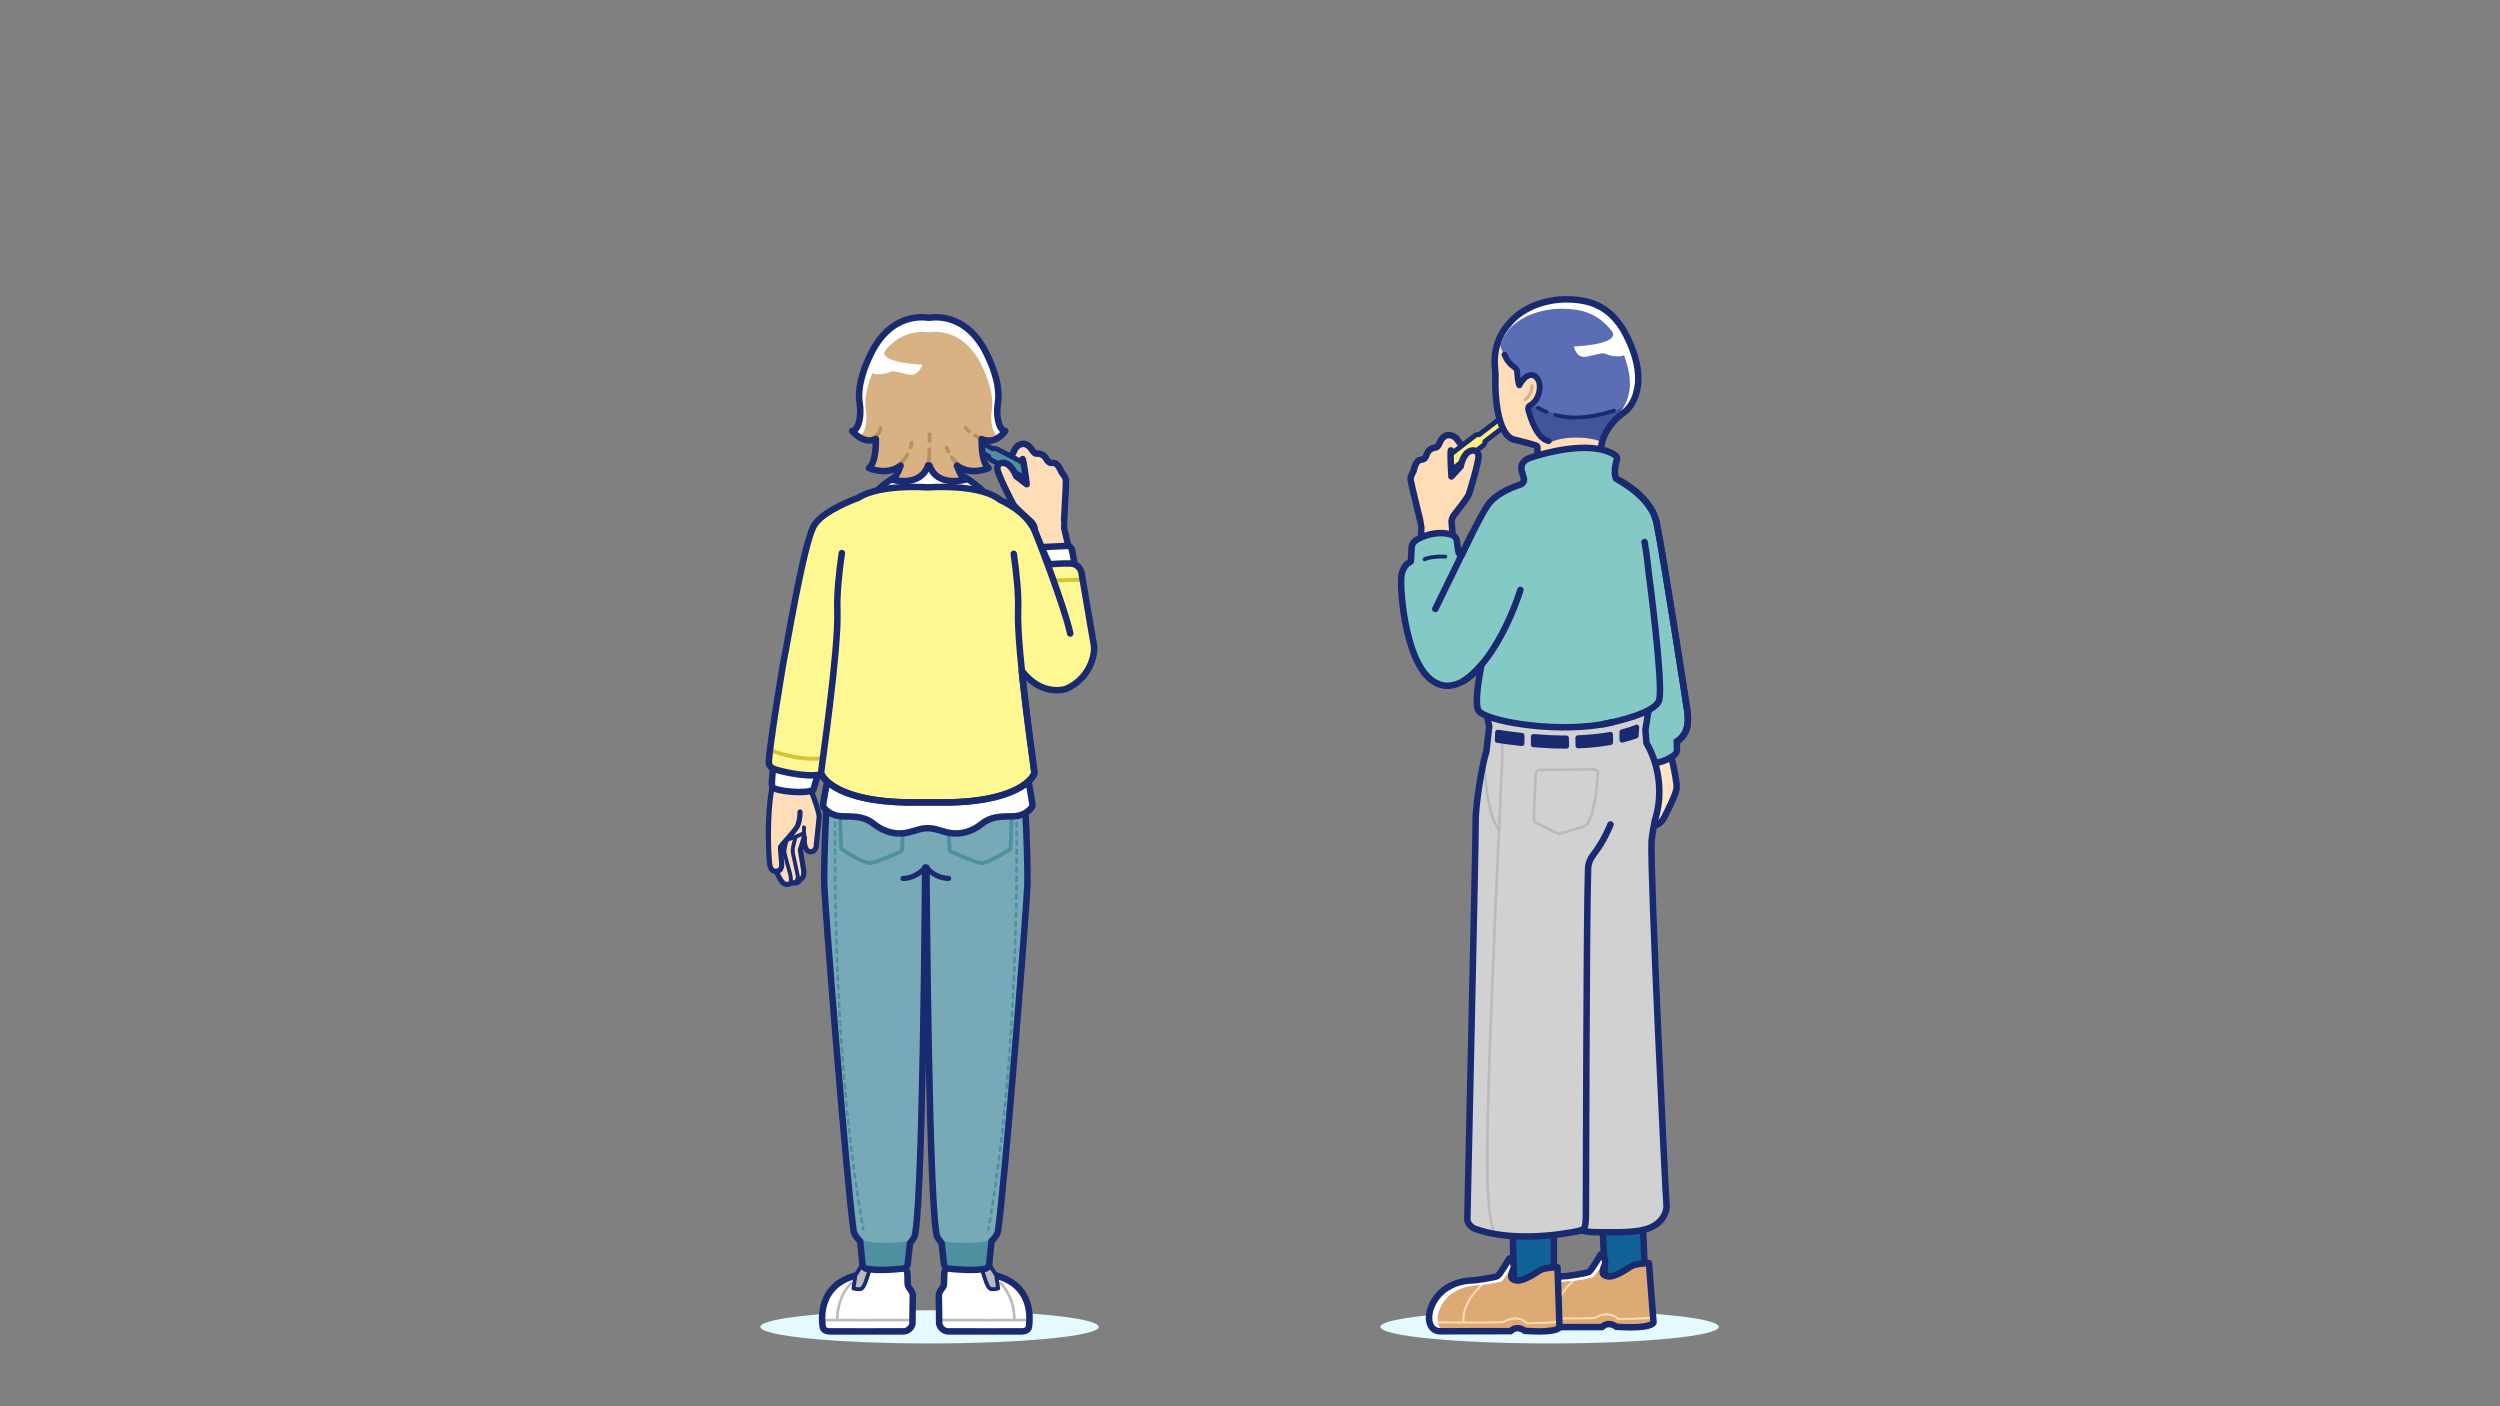 <?xml version="1.0" encoding="UTF-8"?>
<svg xmlns="http://www.w3.org/2000/svg" version="1.1" viewBox="0 0 1920 1080">
  <rect x="0" y="0" width="1920" height="1080" fill="#808080" stroke="none"/>
  <defs>
    <style>
      .cls-1, .cls-2, .cls-3, .cls-4, .cls-5, .cls-6, .cls-7, .cls-8, .cls-9, .cls-10, .cls-11, .cls-12, .cls-13, .cls-14, .cls-15, .cls-16, .cls-17, .cls-18 {
        stroke-linecap: round;
        stroke-linejoin: round;
      }

      .cls-1, .cls-2, .cls-7, .cls-9, .cls-10, .cls-19, .cls-11, .cls-12, .cls-14, .cls-15, .cls-20, .cls-17, .cls-18 {
        stroke: #192a71;
      }

      .cls-1, .cls-9, .cls-10, .cls-19, .cls-12, .cls-20 {
        stroke-width: 5px;
      }

      .cls-1, .cls-14, .cls-21 {
        fill: #ffddb8;
      }

      .cls-2, .cls-22 {
        fill: #4e90a0;
      }

      .cls-2, .cls-15 {
        stroke-width: 3.82px;
      }

      .cls-3 {
        stroke-dasharray: 2.97 3.96;
      }

      .cls-3, .cls-4, .cls-5, .cls-6, .cls-8, .cls-11, .cls-12, .cls-13, .cls-16, .cls-17, .cls-18, .cls-23 {
        fill: none;
      }

      .cls-3, .cls-8, .cls-16 {
        stroke: #4e90a0;
      }

      .cls-3, .cls-13, .cls-16 {
        stroke-width: 2px;
      }

      .cls-4 {
        stroke: #d3c439;
      }

      .cls-4, .cls-5, .cls-7, .cls-8, .cls-18 {
        stroke-width: 3px;
      }

      .cls-24 {
        fill: #5b6db5;
      }

      .cls-25 {
        fill: #fff892;
      }

      .cls-26, .cls-9 {
        fill: #fff;
      }

      .cls-5 {
        stroke: #b99060;
      }

      .cls-6 {
        stroke: #d9b284;
        stroke-width: 2.5px;
      }

      .cls-27 {
        fill: #77aab6;
      }

      .cls-7 {
        fill: #bababa;
      }

      .cls-28 {
        fill: #42549a;
      }

      .cls-29 {
        fill: #d9b284;
      }

      .cls-10 {
        fill: #116299;
      }

      .cls-19 {
        fill: #ffe5c8;
      }

      .cls-19, .cls-20, .cls-23 {
        stroke-miterlimit: 10;
      }

      .cls-11 {
        stroke-width: 4.5px;
      }

      .cls-13 {
        stroke: #bababa;
      }

      .cls-14, .cls-17 {
        stroke-width: 4px;
      }

      .cls-30 {
        fill: #192a71;
      }

      .cls-15 {
        fill: #ffef7b;
      }

      .cls-20, .cls-31 {
        fill: #85c9c6;
      }

      .cls-32 {
        fill: #e5fafe;
      }

      .cls-33 {
        fill: #d1d1d1;
      }

      .cls-34 {
        fill: #ddaa73;
      }

      .cls-23 {
        stroke: #ffddb8;
        stroke-width: 1.5px;
      }
    </style>
  </defs>
  <!-- Generator: Adobe Illustrator 28.7.3, SVG Export Plug-In . SVG Version: 1.2.0 Build 164)  -->
  <g>
    <g id="_x31_">
      <g>
        <ellipse class="cls-32" cx="1190.1" cy="1019.03" rx="129.91" ry="12.73"/>
        <g>
          <g>
            <path class="cls-1" d="M1129.02,350.31l-9.03-11.57s-2.68-5.2-8.4-4.54c0,0-3.63.32-5.88,5.69-.45,1.06-1.05,2.27-1.85,3.1-.8.82-1.57.69-2.57.89-1.21.24-2.33.91-3.29,1.68-1.97,1.58-2.05,3.33-3.14,5.42-.67,1.27-1.89,2.06-3.31,2.09-2.21.05-4.5,1.78-5.98,8.81,0,0-2.52,3.88-2.23,6.64s8.52,35.34,8.36,35.87-4.58,83-4.34,83.57c0,.01.01.04.01.07-1.34,35.56,31.46,42.43,50.15,17.35,3.21-4.31,7-9.12,10-15.5l-19.41,1.61-7.3-38.9-6.05-1.13s-1.38-52.68-1.61-52.79,10.13-13.54,10.13-13.54l5.75-34.82Z"/>
            <path class="cls-15" d="M1154.75,323.66c-1.19-1.46-3.41-1.7-4.91-.54l-13.9,10.7c-1.03-.22-2.15-.03-3.03.65l-25.6,19.7c-1.55,1.19-1.82,3.4-.59,4.9l.78.95h0l1,1.22c1.23,1.5,3.51,1.76,5.06.56l25.6-19.7c1.01-.78,1.46-1.98,1.33-3.14l13.7-10.54c1.51-1.16,1.76-3.3.57-4.76Z"/>
            <path class="cls-21" d="M1114.5,371.81l-.74-30.74s-4.39,5.74-5.37,6.05c-.98.31-13.32,15.8-6.18,21.74,7.14,5.94,12.29,2.95,12.29,2.95Z"/>
            <path class="cls-1" d="M1114.26,345.92c-.63,2.33.43,19.99.43,19.99l7.1-7.75s1.92-11.6,9.26-12.24c0,0,4.01-.42,4.45,4.12.41,4.21-6.41,26.67-7.38,29.55-.97,2.88-11.75,16.34-11.75,16.34,0,0-1.51,2.58-1.59,4.32s4.66,51.91,5.03,52.94-15.1,19.44-15.1,19.44"/>
          </g>
          <g>
            <path class="cls-10" d="M1228.91,914.19s4.71,71.46,3.69,73.96-5.66-1.69,5.07-.95c18.52,1.27,25.92-1.67,25.92-3.34s-3-67.52-3-70.38-31.69.72-31.69.72Z"/>
            <g>
              <path class="cls-34" d="M1266.39,970.11s-10.06.12-13.59,2.34c-3.54,2.22-12.86,8.88-18.4,7.71-5.54-1.17-3.3-4.79-1.89-9.11,1.42-4.32-3.07-7.71-3.07-7.71,0,0-7.31,12.5-9.2,13.55-1.89,1.05-16.75,3.15-16.75,3.15-24.98.22-34.21,16.12-35.63,26.52-.88,6.49,1.86,12.71,8.47,12.7l54.06-.08c5.19-5.02,10.85-.23,10.85-.23,28.79,1.99,28.66-3.27,28.66-3.27l-3.51-45.57Z"/>
              <path class="cls-23" d="M1209.85,982.27s-17.46,13.9-15.57,29.91"/>
              <path class="cls-23" d="M1169.97,1012.41s50.14.47,54.74-.23c0,0,9.91-6.78,18.4.93,0,0,23.47-.47,25.6-1.17"/>
              <path class="cls-26" d="M1174.37,1007.8c1.32-9.4,9.96-23.78,33.32-23.98,0,0,13.9-1.9,15.67-2.85s8.61-12.25,8.61-12.25c0,0,.35.26.81.71.06-3.52-3.34-6.09-3.34-6.09,0,0-7.31,12.5-9.2,13.55-1.89,1.05-16.75,3.15-16.75,3.15-24.98.22-34.21,16.12-35.63,26.52-.88,6.49,1.86,12.71,8.47,12.7h5.66c-5.95-.19-8.42-5.71-7.61-11.47Z"/>
              <path class="cls-12" d="M1266.39,970.11s-10.06.12-13.59,2.34c-3.54,2.22-12.86,8.88-18.4,7.71-5.54-1.17-3.3-4.79-1.89-9.11,1.42-4.32-3.07-7.71-3.07-7.71,0,0-7.31,12.5-9.2,13.55-1.89,1.05-16.75,3.15-16.75,3.15-24.98.22-34.21,16.12-35.63,26.52-.88,6.49,1.86,12.71,8.47,12.7l54.06-.08c5.19-5.02,10.85-.23,10.85-.23,27.96,1.87,28.66-3.27,28.66-3.27l-3.51-45.57Z"/>
            </g>
          </g>
          <g>
            <path class="cls-10" d="M1160.7,917.33s2.71,71.46,1.69,73.96-4.73-5.37,5.07-.95,25.92-1.67,25.92-3.34v-70.38c0-2.86-32.69.72-32.69.72Z"/>
            <g>
              <path class="cls-34" d="M1196.17,973.26s-10.06.12-13.59,2.34c-3.54,2.22-12.86,8.88-18.4,7.71-5.54-1.17-3.3-4.79-1.89-9.11,1.42-4.32-3.07-7.71-3.07-7.71,0,0-7.31,12.5-9.2,13.55-1.89,1.05-16.75,3.15-16.75,3.15-24.98.22-34.21,16.12-35.63,26.52-.88,6.49,1.86,12.71,8.47,12.7l54.06-.08c5.19-5.02,10.85-.23,10.85-.23,28.79,1.99,26.66-3.27,26.66-3.27l-1.51-45.57Z"/>
              <path class="cls-23" d="M1139.63,985.41s-17.46,13.9-15.57,29.91"/>
              <path class="cls-23" d="M1099.76,1015.56s50.14.47,54.74-.23c0,0,9.91-6.78,18.4.93,0,0,21.47-.47,23.6-1.17"/>
              <path class="cls-26" d="M1104.15,1010.94c1.32-9.4,9.96-23.78,33.32-23.98,0,0,13.9-1.9,15.67-2.85s8.61-12.25,8.61-12.25c0,0,.35.26.81.71.06-3.52-3.34-6.09-3.34-6.09,0,0-7.31,12.5-9.2,13.55-1.89,1.05-16.75,3.15-16.75,3.15-24.98.22-34.21,16.12-35.63,26.52-.88,6.49,1.86,12.71,8.47,12.7h5.66c-5.95-.19-8.42-5.71-7.61-11.47Z"/>
              <path class="cls-12" d="M1196.17,973.26s-10.06.12-13.59,2.34c-3.54,2.22-12.86,8.88-18.4,7.71-5.54-1.17-3.3-4.79-1.89-9.11,1.42-4.32-3.07-7.71-3.07-7.71,0,0-7.31,12.5-9.2,13.55-1.89,1.05-16.75,3.15-16.75,3.15-24.98.22-34.21,16.12-35.63,26.52-.88,6.49,1.86,12.71,8.47,12.7l54.06-.08c5.19-5.02,10.85-.23,10.85-.23,27.96,1.87,26.66-3.27,26.66-3.27l-1.51-45.57Z"/>
            </g>
          </g>
          <path class="cls-19" d="M1278.78,561.52s9.72,37.12,8.84,43.84c-.65,4.94-6.56,16.76-9.64,22.68-2.81,5.39-9.14,8.14-14.87,6.12-.28-.1-.57-.21-.86-.33-8.13-3.45-10.61-22.27-11.23-24.04s-4.42-16.44-3.54-18.74,31.29-29.52,31.29-29.52Z"/>
          <g>
            <g>
              <path class="cls-21" d="M1176.77,364.29s5.29-20.9,3.42-21.92c-5.02-2.75-18.49-7.46-18.49-7.46-13.86-4.83-13.71-34.02-13.22-44.29.11-2.35,0-4.71-.27-7.04-2.52-22.18,10.32-34.53,10.32-34.53,9.26-11.93,26.65-19.14,44.35-19.14,19,0,31.96,5.84,43.21,20.81,0,0,18.2,28.46,11.85,50.44,0,0-2.62,11.75-11.62,16.3-9,4.55-31.34,24.88-9.25,47.72l-47.7,15.96-12.6-16.86Z"/>
              <path class="cls-24" d="M1202.89,229.9c-17.7,0-35.09,7.21-44.35,19.14,0,0-4.26,4.46-7.13,12.81,1.28,6.59,4.24,14.46,13.75,22.7l1.56,9.69s6.65-9.93,10.95-5.47c4.3,4.46,8.52,15.32-3.6,22.05,0,0,5.59,19.23,25.21,22.05l30.08,4.57.34,2.54c3.03-10.37,11.31-19.84,16.62-22.52,9-4.55,11.62-16.3,11.62-16.3,6.35-21.99-11.85-50.44-11.85-50.44-11.25-14.97-24.2-20.81-43.21-20.81Z"/>
              <path class="cls-28" d="M1175.06,310.25c-.32.2-.65.39-.99.59,0,0-.69,24.52,16.93,28.73,4.25-2.12,11.44-3.52,19.6-3.52s15.01,1.33,19.29,3.37c3.23-10.07,11.22-19.32,16.43-21.96,4.17-2.11,6.97-5.76,8.77-9.07-37.19,21.31-70.01,7.38-80.03,1.86Z"/>
              <g>
                <path class="cls-26" d="M1246.09,250.72c-10-16.61-24.2-20.81-43.21-20.81-17.7,0-35.09,7.21-44.35,19.14,0,0-4.26,4.46-7.13,12.81.21,1.11.64,1.19,1.02,2.36,2.54-6.2,5.34-9.82,5.34-9.82,8.52-11.05,25.26-17.29,41.55-17.29,17.48,0,29.33,4.7,39.68,18.57,0,0,17.45,27.82,11.61,48.19,0,0-1.74,8-7,12.94.68.29,1.34.65,1.97,1.04.26-.14.51-.28.75-.4,9-4.55,11.62-16.3,11.62-16.3,6.35-21.99-11.85-50.44-11.85-50.44Z"/>
                <path class="cls-26" d="M1177.55,308.43c-.97.84-2.12,1.65-3.48,2.41,0,0,.05.33.15.9,1.43-1.04,2.52-2.16,3.33-3.31Z"/>
              </g>
              <g>
                <path class="cls-11" d="M1155.46,272.34s1.95,5.94,7.52,9.61c1.31.86,2.14,2.27,2.22,3.84.18,3.36.62,8.87,1.63,10.2,0,0,5.97-12.04,12.71-6.56,5.57,4.53,2.85,18.2-4.42,21.76-1.25.61-1.84,2.06-1.48,3.41,1.69,6.45,6.75,22.39,15.74,24.2"/>
                <path class="cls-12" d="M1178.83,364.41s3.35-21.29,1.36-22.05c-4.13-1.57-17.96-4.9-17.96-4.9-12.82-4.28-14.24-36.58-13.74-46.85.11-2.35,0-4.71-.27-7.04-2.52-22.18,10.32-34.53,10.32-34.53,9.26-11.93,26.65-19.14,44.35-19.14,19,0,32.25,5.8,42.81,21.75,0,0,17.5,27.35,11.15,49.34,0,0-1.81,10.43-10.51,16.48s-27.19,26.29-9.25,47.72l-47.7,15.96-10.54-16.73Z"/>
                <path class="cls-18" d="M1181.15,313.15s2.31,1.47,6.55,3.19"/>
                <path class="cls-18" d="M1194.66,318.71c10.66,3.02,25.02,3.01,44.84-3.25"/>
              </g>
              <path class="cls-26" d="M1238.01,254.43s9.09,9.49-29.33,11.7c0,0,1.9,9.35,9.62,7.82,7.72-1.53,13.02-3.49,15.21-2.08s13.82,3.46,14.24-.22c0,0-4.51-16.91-9.73-17.22Z"/>
              <path class="cls-6" d="M1176.54,296.2s.62,6.58-5.29,10.69"/>
            </g>
            <path class="cls-20" d="M1234.27,381.23l1.8-16.05s31.22,12.24,36.2,36.3c4.98,24.05,22.87,139.83,23.58,144.56.87,5.84,1.66,17.42-8.09,23.43l.16,6.24c.04,1.62-.7,3.17-2,4.13-4,2.94-13.27,8.46-23.24,5.18-13.27-4.35-26.54-27.58-25.92-40.02.62-12.44-6.22-60.52-6.22-60.52l3.73-103.26Z"/>
            <g>
              <path class="cls-33" d="M1268.66,529.59l-5.01,30.9.84,11.27s19.15,22.49,3.43,70.05c0,0-.84,13.99,0,18.37s11.6,260.07,12.02,266.33c0,0,1.82,13.79-21.66,16.78-5.48.7-10.99,3.15-16.52,3.05-8.46-.15-25.6,1.28-29.48-.88,0,0-45.5,11.07-80.37-2.09,0,0-5.01-2.71-5.01-7.1s6.58-292.32,6.37-305.05c-.21-12.74,3.22-43.98,7.19-48.78l3.25-24.63s-5.71-22.59-1.75-25.31,31.91,3.33,31.91,3.33l94.79-6.26Z"/>
              <path class="cls-13" d="M1153.85,564.66l-.22,20.13c-15.37,329.91-12.86,335.39-6.19,362.71"/>
              <path class="cls-13" d="M1139.93,586.65c-.07,1.14,1.82,40.69,11.29,50.27"/>
              <path class="cls-30" d="M1236.46,562.13c-7.96,1.44-16.33,2.22-24.68,2.55-1.08.04-1.93.94-1.9,2.04.05,2.01.09,4.13.14,6.06.03,1.11.95,1.99,2.05,1.95,8.44-.34,16.94-1.14,25.12-2.57.95-.17,1.64-1.01,1.64-1.98,0-1.98-.02-4.08-.03-6.11-.01-1.24-1.12-2.16-2.34-1.94ZM1202.95,564.86c-9.45.03-16.7-.44-25.05-1.13-1.13-.09-2.11.79-2.14,1.94-.05,2.03-.08,4.16-.09,6.14,0,1.04.78,1.91,1.81,2,8.09.67,15.01,1.12,24.18,1.12.48,0,.97,0,1.45,0,1.11,0,1.99-.94,1.96-2.05-.05-1.98-.1-4.12-.14-6.07-.02-1.09-.91-1.95-1.99-1.95ZM1256.25,556.68c-3.49,1.38-7.18,2.56-11.02,3.54-.89.23-1.51,1.02-1.5,1.95.02,1.86.03,4.01.04,6.17,0,1.28,1.19,2.24,2.42,1.94,3.77-.92,7.43-2.01,10.95-3.27.74-.26,1.24-.95,1.3-1.74.17-2.22.34-4.5.49-6.59.11-1.46-1.33-2.54-2.68-2ZM1169.05,562.89c-7.42-.79-13.78-1.69-18.5-2.44-1.17-.18-2.23.71-2.27,1.9-.08,2.1-.15,4.16-.22,6.08-.03,1.01.67,1.88,1.66,2.04,4.89.78,11.34,1.69,18.81,2.49,1.17.12,2.18-.79,2.19-1.98.01-2.04.05-4.15.1-6.06.03-1.04-.75-1.92-1.77-2.03Z"/>
              <path class="cls-12" d="M1236.84,633.18s-4.59,12.38-13.25,23.37c-2.41,3.05-3.82,6.76-3.95,10.64-1.34,39.15-1.6,263.73-1.67,266.99-.25,11.61-2.08,9.96-5.69,11.3"/>
              <path class="cls-12" d="M1268.66,529.59l-5.01,30.9.84,10.27s16.99,26.03,6.41,59.5c0,0-2.25,11.4-2.49,15.86-1.24,23.05,10.92,275.84,11.53,280.4,0,0,.12,15.81-21.73,18.78-5.48.74-10.92,1.15-16.44,1.06-8.46-.15-22.83.64-26.71-1.52,0,0-48.27,11.71-83.14-1.45,0,0-5.01-2.71-5.01-7.1s6.58-292.32,6.37-305.05c-.21-12.74,5.13-45.39,8.19-53.78l2.25-19.63s-5.71-22.59-1.75-25.31,31.91,3.33,31.91,3.33l94.79-6.26Z"/>
            </g>
            <path class="cls-31" d="M1266.01,438.59c-.69-4.11,7.19-50.42-24.8-70.6-2.07-5.28.56-12.09.61-15.26.05-3.16-5.85-5.75-7.44-6.59-.48-.26-.99-.46-1.51-.61-22.18-6.36-57.84,6.1-57.84,6.1,0,0-8.5,2.71-6.33,10.33.53,1.85,1.04,3.59,1.54,5.15.66,2.08-.46,4.32-2.54,5-8.12,2.68-19.96,7.81-25.68,16.68-5.64,8.75-13.44,25.05-19.68,37.9-.84-.73-1.49-1.27-1.73-1.55-.7-.81-1.34-5.95-1.7-9.5-.23-2.27-1.78-4.2-3.95-4.91-9.84-3.22-19.7.99-25.49,2.99-3.11,1.07-5.23,3.95-5.37,7.23-.17,4.17-.41,9.49-.56,10.11-.26,1.03-5.67,1.42-7.22,11.1-1.55,9.68,3.22,74.27,28.63,83.18,0,0,14.4,7.93,32.79-14.74-3.03,15.46-4.85,30.71-2.28,35.05,4.65,7.86,55.47,17.09,93.98,10.83,0,0,41.64-7.06,44.85-18.93,3.21-11.87-7.79-96.07-8.27-98.96Z"/>
            <path class="cls-12" d="M1231.17,556.17c7.91-1.49,40.3-8.2,43.11-18.62,3.21-11.87-7.79-96.07-8.27-98.96-.19-1.12-.64-9.04-2.96-22.3"/>
            <path class="cls-12" d="M1288.51,569.42c.24-.43.57-.83.97-1.14,8-6.38,7.11-16.19,6.37-22.23-.58-4.75-18.6-120.51-23.58-144.57-3.6-17.42-23.35-29.59-31.21-33.88-1.97-5.24-.08-11.89.76-14.87,1.12-3.97-9.47-6.8-9.99-6.95-22.18-6.36-56.8,5.85-56.8,5.85,0,0-8.38,2.34-6.33,10.33.48,1.87,1.04,3.59,1.54,5.15.66,2.08-.46,4.32-2.54,5-8.12,2.68-19.96,7.81-25.68,16.68-5.64,8.75-13.44,25.05-19.68,37.9-.84-.73-1.49-1.27-1.73-1.55-.7-.81-1.34-5.95-1.7-9.51-.23-2.27-1.78-4.19-3.94-4.9-9.84-3.22-20.1.09-25.5,2.99-3.45,1.85-5.23,3.95-5.37,7.23-.17,4.17-.41,9.49-.56,10.11-.26,1.03-5.67,1.42-7.22,11.1-1.55,9.68,3.22,74.27,28.63,83.18,0,0,14.4,7.93,32.79-14.74-3.03,15.46-4.85,30.71-2.28,35.05,4.65,7.86,55.47,17.09,93.98,10.83,0,0,3.64-.62,8.85-1.79"/>
            <path class="cls-12" d="M1167.66,453.1s-15.48,51.39-43.7,69.95"/>
            <path class="cls-12" d="M1129.61,411.44s-17.85,37.21-27.29,56.22"/>
            <path class="cls-18" d="M1094.1,429.54s3.97-2.43,15.91-2.06"/>
            <path class="cls-13" d="M1227.18,594.06c-.5,8.52-2.43,31.65-8.83,39.44-.38.46-.88.81-1.46.99-3.56,1.1-18.04,5.57-19.2,5.82-1.08.23-13.55-6.21-18.13-8.6-1.03-.54-1.65-1.6-1.6-2.76.23-6.36,1-27.09,1.44-34.83.09-1.58,1.39-2.81,2.97-2.82l41.8-.41c1.74-.02,3.13,1.44,3.03,3.17Z"/>
          </g>
        </g>
      </g>
      <g>
        <ellipse class="cls-32" cx="713.9" cy="1019.03" rx="129.91" ry="12.73"/>
        <g>
          <g>
            <path class="cls-14" d="M622.17,598.77l-.37,5.38s7.76,19.38,7.31,23.55c-.46,4.17-2.38,23.05-2.38,23.05,0,0-1.36,4.67-5.66,3.1-2.9-1.06-3.93-7.71-3.48-10.4l-2.92,9.29,2.37,14.46s1.64,6.95-2.56,8.16c0,0-1.64,4.17-6.21,2.5,0,0-4.2,3.52-7.67-.65s-6.76-14.28-6.76-14.28c0,0-1-26.52-.73-27.63s6.39-30.04,6.39-30.04l9.5-11.5,13.15,5.01Z"/>
            <path class="cls-14" d="M614.42,623.61c.12,4.3-.95,9.49-2.64,11.92-5.08,7.3-12.53,13.87-12.39,15.45s.85,11.03.85,11.03c0,0,1.05,6.22-2.9,6.94-3.95.72-5.14-.63-6.13-4.79s-4.09-58.72,7.9-78.2l15.8-1.43s-2.47,15.07-3.19,19.45"/>
            <path class="cls-18" d="M610.86,643.35l-1.58,6.12c-.57,2.21-.61,4.52-.13,6.75l3.31,15.28s1.29,4.04-2.27,6.45"/>
            <path class="cls-18" d="M604.59,644.29s-2.74,7.99-2.1,10.77c.63,2.78,3.96,14.78,3.96,14.78,0,0,2.48,7.56-.46,9.02"/>
            <path class="cls-18" d="M603.62,645.31s11.7-4.01,12.84-5.12"/>
            <path class="cls-18" d="M617.44,635.45s-.28,5.42.8,7.84c0,0-1.1,6.89,1.1,8.73"/>
          </g>
          <g>
            <path class="cls-1" d="M772.16,359.36l6.52-12.7s1.63-5.46,7.17-5.82c0,0,3.49-.32,6.58,4.45.61.94,1.39,2,2.3,2.66.9.65,1.61.39,2.6.41,1.19.02,2.37.47,3.42,1.04,2.15,1.18,2.52,2.85,3.93,4.66.85,1.1,2.16,1.65,3.5,1.44,2.1-.33,4.58.93,7.22,7.43,0,0,3.07,3.29,3.28,6s-1.86,35.46-1.62,35.94,18.93,79,18.81,79.59c0,.01,0,.04,0,.07,7.52,33.95-22.35,46.26-44.47,25.4-3.8-3.58-8.24-7.55-12.2-13.16l18.68-1.83.08-38.67,5.53-2.14s-7.95-50.89-7.76-51.04-11.98-11.25-11.98-11.25l-11.57-32.48Z"/>
            <path class="cls-2" d="M743.09,338.22c.88-1.61,2.93-2.23,4.56-1.38l15.06,7.87c.94-.39,2.03-.4,2.99.1l27.72,14.48c1.68.88,2.32,2.95,1.42,4.61l-.57,1.05h0l-.73,1.35c-.9,1.66-3.01,2.3-4.7,1.42l-27.72-14.48c-1.09-.57-1.73-1.65-1.81-2.79l-14.84-7.75c-1.63-.85-2.25-2.87-1.38-4.48Z"/>
            <path class="cls-21" d="M789.7,377.5l-4.7-29.68s5.17,4.76,6.16,4.88c.98.13,15.4,12.87,9.68,19.82-5.72,6.95-11.13,4.98-11.13,4.98Z"/>
            <path class="cls-1" d="M785.38,352.58c1,2.13,3.11,19.29,3.11,19.29l-8.09-6.22s-3.86-10.82-10.93-10.16c0,0-3.87.29-3.49,4.73.35,4.12,10.76,24.53,12.19,27.13s14.01,13.67,14.01,13.67c0,0,1.89,2.22,2.26,3.88s4.71,50.72,4.55,51.77,17.72,16.06,17.72,16.06"/>
          </g>
          <g>
            <ellipse class="cls-27" cx="712.14" cy="639.76" rx="21.74" ry="35.08"/>
            <g>
              <g>
                <g>
                  <path class="cls-26" d="M736.37,949.91l.99,17.83s-11.76,4.83-12.13,9.66.03,8.02-.47,9.88-3.87,4.71-3.74,7.68.25,21.6.25,21.6c0,0,1.11,5.82,7.18,5.94,6.07.12,56.05,0,56.05,0,0,0,5.2.25,5.7-3.47.4-2.99,5.24-32.72-27.32-39.9l-26.5-29.22Z"/>
                  <path class="cls-13" d="M762.87,979.13l-26.5-29.22.99,17.83s-11.76,4.83-12.13,9.66c-.37,4.83.03,8.02-.47,9.88-.5,1.86-3.87,4.71-3.74,7.68.09,2.17.18,11.79.22,17.86,1.04.58,2.32.97,3.93,1,6.76.14,62.79,0,62.79,0,0,0,1.07.05,2.34-.22-.51-9.9-2.01-28.86-27.43-34.47Z"/>
                  <path class="cls-12" d="M736.37,949.91l.99,17.83s-11.76,4.83-12.13,9.66.03,8.02-.47,9.88-3.87,4.71-3.74,7.68.25,21.6.25,21.6c0,0,1.11,5.82,7.18,5.94,6.07.12,56.05,0,56.05,0,0,0,5.2.25,5.7-3.47.4-2.99,5.24-32.72-27.32-39.9l-26.5-29.22Z"/>
                  <path class="cls-13" d="M768.32,985.32s10.73,9.69,10.73,28.26"/>
                </g>
                <path class="cls-7" d="M728.99,974.38s24.1-2.43,25.58,2.02,3.71,13.25,6.56,13.62,5.45-.5,5.45-.5l-1.49-10.15-5.38-8.44-28.8-.97-1.93,4.42Z"/>
              </g>
              <g>
                <path class="cls-27" d="M711.53,666.33s1.71,277.25,8.73,284.52l2.91,3.87,1.77,16.09c.18,1.81,1.59,3.25,3.39,3.45,6.09.69,19.78,1.9,28.39.11,1.64-.34,2.85-1.75,2.99-3.43l1.7-17.67s4.49-4.19,5.02-7.68c5.07-33.83,22.18-249.68,22.62-266.14.48-18.16-2.22-96.61-6.83-104.6s-58.11,2.42-58.11,2.42"/>
                <path class="cls-22" d="M723.17,952.92c.33.39,22.05,3.8,37.56-.52l-2.36,19.89s-2.62,1.24-5.37,1.44-10.08.39-12.7.39-8.38.46-8.38.46c0,0-2.29.72-2.94-.2s-2.68-2.03-2.68-2.03l-3.14-19.44Z"/>
                <path class="cls-12" d="M711.53,666.33s1.71,277.25,8.73,284.52l2.91,3.87,1.77,16.09c.18,1.81,1.59,3.25,3.39,3.45,6.09.69,19.78,1.9,28.39.11,1.64-.34,2.85-1.75,2.99-3.43l1.7-17.67s4.49-4.19,5.02-7.68c5.07-33.83,22.18-249.68,22.62-266.14.48-18.16-2.22-96.61-6.83-104.6s-58.11,2.42-58.11,2.42"/>
              </g>
              <path class="cls-8" d="M727.49,619.18s1.76,33.36,1.84,34.1,20.26,9.35,24.55,9.6c4.29.25,21.76-10.05,22.08-11.31s1.9-34.42-.71-38.81-47.76,6.42-47.76,6.42Z"/>
            </g>
            <g>
              <g>
                <g>
                  <path class="cls-26" d="M685.68,949.91l-.99,17.83s11.76,4.83,12.13,9.66-.03,8.02.47,9.88,3.87,4.71,3.74,7.68-.25,21.6-.25,21.6c0,0-1.11,5.82-7.18,5.94s-56.05,0-56.05,0c0,0-5.2.25-5.7-3.47-.4-2.99-5.24-32.72,27.32-39.9l26.5-29.22Z"/>
                  <path class="cls-13" d="M659.18,979.13l26.5-29.22-.99,17.83s11.76,4.83,12.13,9.66c.37,4.83-.03,8.02.47,9.88.5,1.86,3.87,4.71,3.74,7.68-.09,2.17-.18,11.79-.22,17.86-1.04.58-2.32.97-3.93,1-6.76.14-62.79,0-62.79,0,0,0-1.07.05-2.34-.22.51-9.9,2.01-28.86,27.43-34.47Z"/>
                  <path class="cls-12" d="M685.68,949.91l-.99,17.83s11.76,4.83,12.13,9.66-.03,8.02.47,9.88,3.87,4.71,3.74,7.68-.25,21.6-.25,21.6c0,0-1.11,5.82-7.18,5.94s-56.05,0-56.05,0c0,0-5.2.25-5.7-3.47-.4-2.99-5.24-32.72,27.32-39.9l26.5-29.22Z"/>
                  <path class="cls-13" d="M653.73,985.32s-10.73,9.69-10.73,28.26"/>
                </g>
                <path class="cls-7" d="M693.06,974.38s-24.1-2.43-25.58,2.02c-1.49,4.46-3.71,13.25-6.56,13.62s-5.45-.5-5.45-.5l1.49-10.15,5.38-8.44,28.8-.97,1.93,4.42Z"/>
              </g>
              <g>
                <path class="cls-27" d="M710.52,666.33s-1.71,277.25-8.73,284.52l-2.91,3.87-1.77,16.09c-.18,1.81-1.59,3.25-3.39,3.45-6.09.69-19.78,1.9-28.39.11-1.64-.34-2.85-1.75-2.99-3.43l-1.7-17.67s-4.49-4.19-5.02-7.68c-5.07-33.83-22.18-249.68-22.62-266.14-.48-18.16,2.22-96.61,6.83-104.6s58.11,2.42,58.11,2.42"/>
                <path class="cls-22" d="M698.88,952.92c-.33.39-22.05,3.8-37.56-.52l2.36,19.89s2.62,1.24,5.37,1.44,10.08.39,12.7.39,8.38.46,8.38.46c0,0,2.29.72,2.94-.2s2.68-2.03,2.68-2.03l3.14-19.44Z"/>
                <path class="cls-12" d="M710.52,666.33s-1.71,277.25-8.73,284.52l-2.91,3.87-1.77,16.09c-.18,1.81-1.59,3.25-3.39,3.45-6.09.69-19.78,1.9-28.39.11-1.64-.34-2.85-1.75-2.99-3.43l-1.7-17.67s-4.49-4.19-5.02-7.68c-5.07-33.83-22.18-249.68-22.62-266.14-.48-18.16,2.22-96.61,6.83-104.6s58.11,2.42,58.11,2.42"/>
              </g>
              <path class="cls-8" d="M694.56,619.18s-1.76,33.36-1.84,34.1-20.26,9.35-24.55,9.6-21.76-10.05-22.08-11.31c-.31-1.25-1.9-34.42.71-38.81s47.76,6.42,47.76,6.42Z"/>
            </g>
            <path class="cls-17" d="M711.53,666.33s6.32,8.08,16.97,8.3"/>
            <path class="cls-17" d="M710.52,666.33s-6.32,8.08-16.97,8.3"/>
            <g>
              <path class="cls-16" d="M780.47,619.45s.01.51.04,1.5"/>
              <path class="cls-3" d="M780.58,624.9c.54,30.66,1.95,184.85-20.9,315.8"/>
              <path class="cls-16" d="M759.33,942.67c-.09.49-.17.98-.26,1.48"/>
            </g>
            <g>
              <path class="cls-16" d="M641.58,619.45s-.01.51-.04,1.5"/>
              <path class="cls-3" d="M641.47,624.9c-.54,30.66-1.95,184.85,20.9,315.8"/>
              <path class="cls-16" d="M662.71,942.67c.09.49.17.98.26,1.48"/>
            </g>
          </g>
          <g>
            <path class="cls-9" d="M821.05,435.31h-21.08c-2.13,0-3.85-1.73-3.85-3.85v-7.4c0-2.13,1.73-3.85,3.85-3.85l19.57-.96c1.87,0,3.46,1.34,3.79,3.17l2.08,11.48c.43,2.36-1.97,1.42-4.37,1.42Z"/>
            <path class="cls-9" d="M596.46,571.16s-4.86,29.23-3.36,33c1.5,3.78,27.96,5.89,31.61,2.25l7.05-24.37-35.3-10.89Z"/>
            <path class="cls-9" d="M755.34,377.66c-13.86-13.67-30.05-19.64-39.29-19.71-.71,0-1.4-.84-2.08-.74-.68-.11-1.37,1.63-2.08,1.63-9.25.07-25.44,5.15-39.29,18.82-3.02,2.98-2.64,7.52.99,9.96.05.04.11.07.16.11,0,0,3.09,1.67,3.74,3.47.61,1.68,8.23,27.06,36.49,26.38,28.26.68,35.88-24.7,36.49-26.38.65-1.8,3.74-3.47,3.74-3.47.06-.04.11-.07.16-.11,3.62-2.44,4-6.98.99-9.96Z"/>
            <path class="cls-9" d="M780.23,551.88s-64.22,6.94-66.36,7.29c-.28.05-.76-1.59-1.37-1.13-.62-.46-1.1,1.18-1.37,1.13-2.13-.36-65.39-7.29-65.39-7.29,0,0-14.82,66.01-13.58,67.62,1.24,1.6,5.51,7.47,15.65,7.47s16.86.63,23.12,5.69c8.36,6.76,18.68,9.25,28.81,6.05,1.96-.62,4.38-1.28,7.03-1.95,3.75-.95,7.69-.95,11.45,0,2.65.67,5.08,1.34,7.03,1.95,10.14,3.2,20.45.71,28.81-6.05,6.26-5.06,12.98-5.69,23.12-5.69s14.41-5.87,15.65-7.47c1.24-1.6-12.61-67.62-12.61-67.62Z"/>
            <path class="cls-25" d="M840,494.84l-9.4-54.86c-.7-4.07-4.17-7.06-8.3-7.2-6.98-.23-16.19.57-16.19.57-1.24-.71-10.67-23.83-10.67-23.83-5.03-12.93-17.59-21.04-27.33-25.6-4.38-3.54-10.64-5.89-17.54-7.41-7.87-1.73-16.54-2.39-24.1-2.53-1.37-.02-2.71-.03-4-.02-3.86.02-7.29.17-9.97.36-2.68-.19-6.11-.33-9.97-.36-1.29,0-2.62,0-4,.02-7.55.13-16.23.79-24.1,2.53-5.78,1.27-11.13,3.13-15.29,5.79-12.56,4.76-29.58,12.71-34.46,22.24-8,15.65-21.06,95.51-21.95,98.53-.89,3.02-12.58,74.58-12.23,82.41,0,0-.53,3.74,4.98,5.51,0,0,21.56,6.57,35.51,3.78,2.45,5.42,17.68,22.56,75.3,21.46,2.55-.05,9.86-.05,12.42,0,63.95,1.22,75.68-20.03,75.68-22.78,0-1.88-5.94-42.29-9.64-78.26,15.75,20.54,34.01,13.85,34.01,13.85,17.42-7.57,21.41-24.09,21.54-30.3.03-1.31-.08-2.61-.3-3.9Z"/>
            <path class="cls-4" d="M809.93,445.88s19.56-.98,20.85-.41"/>
            <path class="cls-4" d="M591.93,576.25s20.56,8.34,38.77,6.07"/>
            <path class="cls-12" d="M778.56,425.33c2.11,14.69,3.8,31.09,3.35,43.96-1.07,30.59,12.48,121.33,12.48,124.17s-11.74,24.01-75.68,22.78c-2.55-.05-9.86-.05-12.42,0-63.95,1.22-75.68-20.03-75.68-22.78,0-2.85,13.55-93.58,12.48-124.17-.45-13.04,1.29-29.72,3.44-44.56"/>
            <path class="cls-12" d="M794.36,406.32s23.5,60.22,27.57,80.21"/>
            <path class="cls-12" d="M840,494.84l-9.4-54.86c-.7-4.07-4.17-7.06-8.3-7.2-6.98-.23-16.19.57-16.19.57-1.24-.71-10.67-23.83-10.67-23.83-5.03-12.93-17.59-21.04-27.33-25.6-3.47-2.8-8.12-4.87-13.33-6.35-6.15-1.75-13.07-2.72-19.71-3.2-1.48-.11-2.94-.19-4.37-.25-7.18-.31-13.72-.11-18.19.2-4.46-.31-11.01-.52-18.19-.2-1.44.06-2.9.15-4.37.25-6.64.48-13.56,1.45-19.71,3.2-4.16,1.19-7.96,2.73-11.09,4.73-12.56,4.76-29.58,12.71-34.46,22.24-8,15.65-21.06,95.51-21.95,98.53-.89,3.02-12.58,74.58-12.23,82.41,0,0-.53,3.74,4.98,5.51,0,0,21.56,6.57,35.51,3.78,2.45,5.42,17.67,22.56,75.3,21.46,2.55-.05,9.86-.05,12.42,0,63.95,1.22,75.68-20.03,75.68-22.78,0-1.89-6-41.65-9.7-78.34,15.76,20.63,34.07,13.93,34.07,13.93,17.42-7.57,21.41-24.09,21.54-30.3.03-1.31-.08-2.61-.3-3.9Z"/>
            <g>
              <path class="cls-29" d="M772.06,331.01c-4.95-.33-7.3-11.87-5.72-21.11,3.3-19.24-11.65-43.86-11.65-43.86-14.11-23.23-33.67-23.12-41.4-22.01-7.73-1.11-27.29-1.22-41.4,22.01,0,0-14.95,24.62-11.65,43.86,1.58,9.23-.77,20.78-5.72,21.11,0,0,8.51,10.66,18.14,6.16,0,0,.66,17.48-5.28,22.31,0,0,13.41,6.27,24.29-1.87,0,0-3.41,9.56-6.49,10.77,0,0,21.73,6.24,27.55-10.94.18,0,.36.02.55.02s.37-.02.55-.02c5.82,17.18,27.55,10.94,27.55,10.94-3.08-1.21-6.49-10.77-6.49-10.77,10.88,8.13,24.29,1.87,24.29,1.87-5.94-4.84-5.28-22.31-5.28-22.31,10.79,4.95,18.14-6.16,18.14-6.16Z"/>
              <path class="cls-26" d="M766.35,309.91c3.3-19.24-11.65-43.86-11.65-43.86-14.11-23.23-33.67-23.12-41.4-22.01-7.73-1.11-27.29-1.22-41.4,22.01,0,0-14.95,24.62-11.65,43.86,1.58,9.23-.77,20.78-5.72,21.11,0,0,3.2,4,7.89,6.06-1.66-1.4-2.65-2.63-2.65-2.63,4.51-.3,6.65-10.81,5.21-19.23-3-17.52,10.61-39.95,10.61-39.95,12.86-21.16,30.67-21.06,37.71-20.05,7.04-1.01,24.86-1.11,37.71,20.05,0,0,13.62,22.43,10.61,39.95-1.44,8.41.7,18.93,5.21,19.23,0,0-1,1.51-2.79,3.1,5.01-1.97,8.03-6.53,8.03-6.53-4.95-.33-7.3-11.87-5.72-21.11Z"/>
              <path class="cls-26" d="M679.92,268.7s-8.83,9.22,28.51,11.37c0,0-2.82,9.09-10.32,7.6s-12.65-3.4-14.79-2.02c-2.13,1.38-13.43,3.36-13.84-.21,0,0,5.36-16.44,10.43-16.74Z"/>
              <path class="cls-5" d="M727.07,343.83s.36,1.21,1.21,2.98"/>
              <path class="cls-5" d="M730.93,351.26c3.86,5.33,11.03,11.24,23.32,9.27"/>
              <path class="cls-5" d="M700.17,340.15s-.24,1.32-.89,3.29"/>
              <path class="cls-5" d="M696.86,349.08c-2.81,5.21-7.79,10.92-16.23,11.74"/>
              <path class="cls-5" d="M713.76,345.24s.99,17.41-7.64,20.39"/>
              <line class="cls-5" x1="713.86" y1="338.87" x2="713.86" y2="333.71"/>
              <path class="cls-5" d="M741.57,328.54s.91,1.2,2.59,2.72"/>
              <path class="cls-5" d="M748.68,334.58c3.87,2.25,9.15,3.9,15.38,2.26"/>
              <path class="cls-5" d="M676.31,328.94s-.2,5.07-7.5,8.31"/>
              <path class="cls-12" d="M772.06,331.01c-4.95-.33-7.3-11.87-5.72-21.11,3.3-19.24-11.65-43.86-11.65-43.86-14.11-23.23-33.67-23.12-41.4-22.01-7.73-1.11-27.29-1.22-41.4,22.01,0,0-14.95,24.62-11.65,43.86,1.58,9.23-.77,20.78-5.72,21.11,0,0,8.51,10.66,18.14,6.16,0,0,.66,17.48-5.28,22.31,0,0,13.41,6.27,24.29-1.87,0,0-3.41,9.56-6.49,10.77,0,0,21.73,6.24,27.55-10.94.18,0,.36.02.55.02s.37-.02.55-.02c5.82,17.18,27.55,10.94,27.55,10.94-3.08-1.21-6.49-10.77-6.49-10.77,10.88,8.13,24.29,1.87,24.29,1.87-5.94-4.84-5.28-22.31-5.28-22.31,10.79,4.95,18.14-6.16,18.14-6.16Z"/>
            </g>
          </g>
        </g>
      </g>
    </g>
  </g>
</svg>